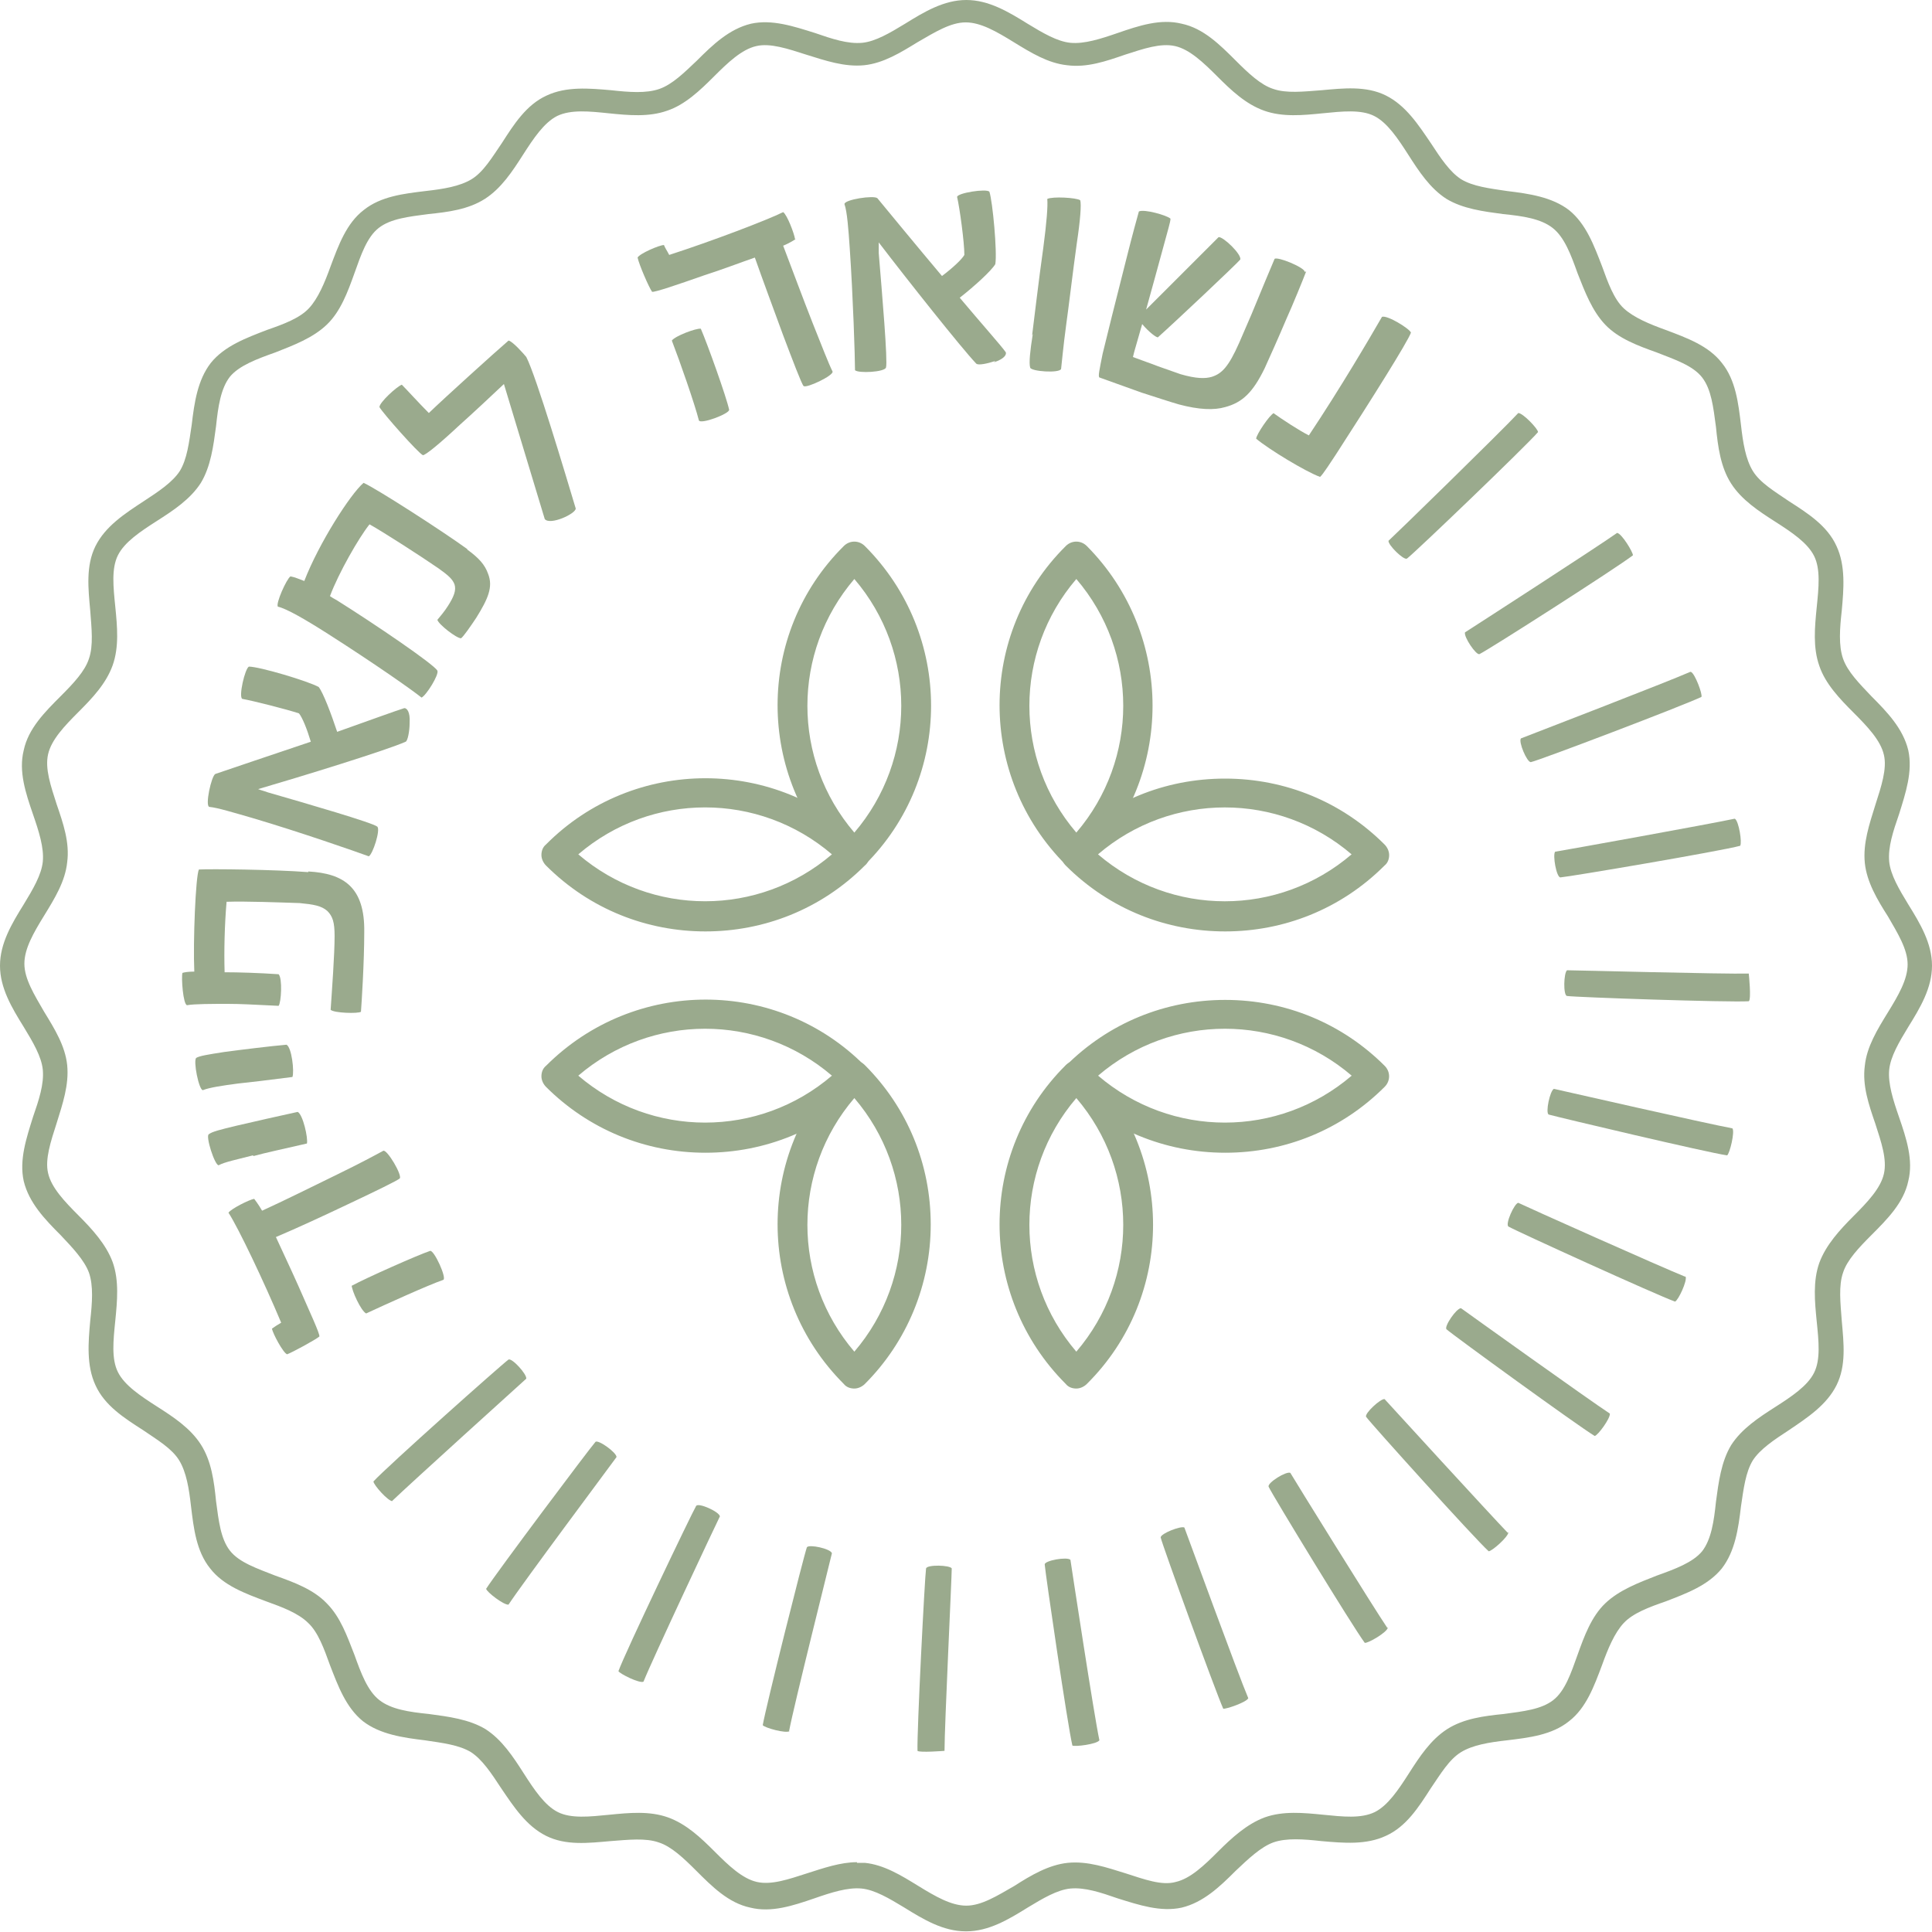 <svg width="58" height="58" viewBox="0 0 58 58" fill="none" xmlns="http://www.w3.org/2000/svg">
<path d="M28.99 57.98C28.318 57.98 27.724 57.624 27.151 57.268C26.696 56.992 26.261 56.734 25.866 56.695C25.45 56.655 24.956 56.813 24.442 56.992C23.809 57.209 23.157 57.426 22.524 57.268C21.871 57.13 21.377 56.636 20.902 56.161C20.526 55.785 20.151 55.429 19.775 55.311C19.38 55.172 18.865 55.231 18.331 55.271C17.659 55.33 16.987 55.41 16.393 55.113C15.8 54.816 15.425 54.243 15.049 53.689C14.752 53.234 14.475 52.819 14.139 52.601C13.783 52.384 13.289 52.325 12.755 52.245C12.102 52.166 11.41 52.068 10.896 51.672C10.382 51.257 10.145 50.604 9.907 49.991C9.729 49.497 9.551 49.002 9.255 48.725C8.958 48.429 8.483 48.251 7.989 48.073C7.356 47.836 6.704 47.598 6.308 47.084C5.893 46.57 5.814 45.878 5.735 45.225C5.675 44.691 5.596 44.197 5.379 43.841C5.161 43.485 4.726 43.228 4.291 42.931C3.737 42.575 3.144 42.2 2.867 41.587C2.591 40.993 2.65 40.301 2.709 39.649C2.768 39.115 2.808 38.601 2.67 38.205C2.531 37.83 2.175 37.454 1.819 37.078C1.345 36.603 0.87 36.109 0.712 35.456C0.573 34.824 0.791 34.171 0.989 33.538C1.167 33.024 1.325 32.55 1.285 32.115C1.246 31.719 0.989 31.284 0.712 30.829C0.356 30.256 0 29.663 0 28.99C0 28.318 0.356 27.724 0.712 27.151C0.989 26.696 1.246 26.261 1.285 25.866C1.325 25.45 1.167 24.956 0.989 24.442C0.771 23.809 0.554 23.157 0.712 22.524C0.85 21.871 1.345 21.377 1.819 20.902C2.195 20.526 2.551 20.151 2.67 19.775C2.808 19.38 2.749 18.865 2.709 18.331C2.65 17.679 2.571 16.987 2.867 16.393C3.164 15.8 3.737 15.425 4.311 15.049C4.766 14.752 5.181 14.475 5.399 14.139C5.616 13.783 5.675 13.289 5.755 12.755C5.834 12.082 5.932 11.41 6.328 10.896C6.743 10.382 7.396 10.145 8.009 9.907C8.523 9.729 8.998 9.551 9.274 9.255C9.551 8.958 9.749 8.483 9.927 7.989C10.164 7.356 10.402 6.704 10.916 6.308C11.43 5.893 12.122 5.814 12.775 5.735C13.309 5.675 13.803 5.596 14.159 5.379C14.515 5.161 14.772 4.726 15.069 4.291C15.425 3.737 15.8 3.144 16.413 2.867C17.006 2.591 17.679 2.65 18.351 2.709C18.885 2.768 19.399 2.808 19.795 2.67C20.19 2.531 20.546 2.175 20.922 1.819C21.396 1.345 21.891 0.87 22.544 0.712C23.176 0.573 23.829 0.791 24.462 0.989C24.976 1.167 25.45 1.325 25.885 1.285C26.281 1.246 26.716 0.989 27.171 0.712C27.744 0.356 28.337 0 29.01 0C29.682 0 30.276 0.356 30.849 0.712C31.304 0.989 31.739 1.246 32.134 1.285C32.55 1.325 33.044 1.167 33.558 0.989C34.191 0.771 34.843 0.554 35.476 0.712C36.129 0.85 36.623 1.345 37.098 1.819C37.474 2.195 37.849 2.551 38.225 2.67C38.62 2.808 39.135 2.749 39.669 2.709C40.321 2.65 41.013 2.571 41.606 2.867C42.2 3.164 42.575 3.737 42.951 4.291C43.248 4.746 43.525 5.161 43.861 5.379C44.217 5.596 44.711 5.656 45.245 5.735C45.898 5.814 46.59 5.913 47.104 6.308C47.618 6.723 47.855 7.376 48.093 7.989C48.271 8.483 48.449 8.978 48.745 9.255C49.042 9.532 49.517 9.729 50.011 9.907C50.644 10.145 51.296 10.382 51.692 10.896C52.107 11.41 52.186 12.102 52.265 12.755C52.325 13.289 52.404 13.783 52.621 14.139C52.839 14.495 53.274 14.752 53.709 15.049C54.263 15.405 54.856 15.78 55.133 16.393C55.41 16.987 55.35 17.679 55.291 18.331C55.231 18.865 55.192 19.38 55.33 19.775C55.469 20.171 55.825 20.526 56.181 20.902C56.655 21.377 57.13 21.871 57.288 22.524C57.426 23.157 57.209 23.809 57.011 24.442C56.833 24.956 56.675 25.431 56.715 25.866C56.754 26.261 57.011 26.696 57.288 27.151C57.644 27.724 58 28.318 58 28.99C58 29.663 57.644 30.256 57.288 30.829C57.011 31.284 56.754 31.719 56.715 32.115C56.675 32.53 56.833 33.024 57.011 33.538C57.229 34.171 57.446 34.824 57.288 35.456C57.15 36.109 56.655 36.603 56.181 37.078C55.805 37.454 55.449 37.83 55.33 38.205C55.192 38.601 55.251 39.115 55.291 39.649C55.35 40.321 55.429 40.993 55.133 41.587C54.836 42.18 54.263 42.556 53.709 42.931C53.254 43.228 52.839 43.505 52.621 43.841C52.404 44.197 52.344 44.691 52.265 45.225C52.186 45.898 52.087 46.57 51.692 47.084C51.276 47.598 50.624 47.836 50.011 48.073C49.497 48.251 49.022 48.429 48.745 48.725C48.468 49.022 48.271 49.497 48.093 49.991C47.855 50.624 47.618 51.276 47.104 51.672C46.59 52.087 45.898 52.166 45.245 52.245C44.711 52.305 44.217 52.384 43.861 52.601C43.505 52.819 43.248 53.254 42.951 53.689C42.595 54.243 42.22 54.836 41.606 55.113C41.013 55.39 40.341 55.33 39.669 55.271C39.135 55.212 38.62 55.172 38.225 55.311C37.849 55.449 37.474 55.805 37.098 56.161C36.623 56.636 36.129 57.11 35.476 57.268C34.843 57.407 34.191 57.189 33.558 56.992C33.044 56.813 32.569 56.655 32.134 56.695C31.739 56.734 31.304 56.992 30.849 57.268C30.276 57.624 29.682 57.98 29.01 57.98H28.99ZM25.727 55.924C25.727 55.924 25.885 55.924 25.965 55.924C26.538 55.983 27.052 56.299 27.566 56.616C28.081 56.932 28.555 57.209 29.01 57.209C29.465 57.209 29.939 56.912 30.453 56.616C30.948 56.299 31.482 55.983 32.055 55.924C32.648 55.864 33.222 56.062 33.795 56.24C34.349 56.418 34.883 56.616 35.298 56.497C35.733 56.398 36.149 56.003 36.564 55.587C36.979 55.172 37.434 54.757 37.968 54.559C38.522 54.361 39.135 54.421 39.728 54.48C40.321 54.539 40.855 54.599 41.27 54.401C41.666 54.203 41.982 53.729 42.299 53.234C42.615 52.74 42.951 52.226 43.446 51.909C43.94 51.593 44.553 51.514 45.146 51.455C45.739 51.375 46.273 51.316 46.629 51.039C46.985 50.762 47.163 50.228 47.361 49.675C47.559 49.121 47.776 48.528 48.192 48.132C48.607 47.737 49.18 47.519 49.734 47.302C50.288 47.104 50.822 46.906 51.099 46.57C51.375 46.214 51.455 45.66 51.514 45.087C51.593 44.494 51.672 43.881 51.969 43.386C52.285 42.892 52.799 42.556 53.294 42.239C53.788 41.923 54.263 41.606 54.46 41.211C54.658 40.816 54.599 40.262 54.539 39.669C54.48 39.075 54.421 38.462 54.618 37.909C54.816 37.375 55.231 36.92 55.647 36.505C56.062 36.089 56.458 35.674 56.556 35.239C56.655 34.804 56.477 34.29 56.299 33.736C56.102 33.163 55.904 32.589 55.983 31.996C56.042 31.422 56.359 30.908 56.675 30.394C56.992 29.88 57.268 29.405 57.268 28.951C57.268 28.496 56.972 28.021 56.675 27.507C56.359 27.013 56.042 26.479 55.983 25.905C55.924 25.312 56.121 24.738 56.299 24.165C56.477 23.611 56.655 23.077 56.556 22.662C56.458 22.227 56.062 21.812 55.647 21.396C55.231 20.981 54.797 20.526 54.618 19.992C54.421 19.439 54.48 18.826 54.539 18.233C54.599 17.639 54.658 17.086 54.46 16.69C54.263 16.295 53.788 15.978 53.294 15.662C52.799 15.345 52.285 15.009 51.969 14.515C51.652 14.021 51.573 13.407 51.514 12.814C51.435 12.221 51.375 11.687 51.099 11.331C50.822 10.975 50.288 10.797 49.734 10.58C49.18 10.382 48.587 10.164 48.192 9.749C47.796 9.334 47.579 8.76 47.361 8.207C47.163 7.653 46.966 7.119 46.61 6.842C46.254 6.565 45.72 6.486 45.127 6.427C44.533 6.348 43.92 6.269 43.426 5.972C42.931 5.656 42.595 5.141 42.279 4.647C41.962 4.153 41.646 3.678 41.251 3.48C40.855 3.283 40.301 3.342 39.708 3.401C39.115 3.461 38.502 3.52 37.948 3.322C37.395 3.124 36.959 2.709 36.544 2.294C36.129 1.879 35.714 1.483 35.279 1.384C34.843 1.285 34.329 1.463 33.776 1.641C33.202 1.839 32.629 2.037 32.035 1.958C31.462 1.898 30.948 1.582 30.434 1.266C29.919 0.949 29.445 0.672 28.99 0.672C28.535 0.672 28.061 0.969 27.547 1.266C27.032 1.582 26.518 1.898 25.945 1.958C25.352 2.017 24.778 1.819 24.205 1.641C23.651 1.463 23.117 1.285 22.702 1.384C22.267 1.483 21.851 1.879 21.436 2.294C21.021 2.709 20.566 3.144 20.032 3.322C19.478 3.52 18.865 3.461 18.272 3.401C17.699 3.342 17.145 3.283 16.73 3.48C16.334 3.678 16.018 4.153 15.701 4.647C15.385 5.141 15.049 5.656 14.554 5.972C14.06 6.288 13.447 6.368 12.854 6.427C12.261 6.506 11.727 6.565 11.371 6.842C11.015 7.119 10.837 7.653 10.639 8.207C10.441 8.76 10.224 9.354 9.808 9.749C9.393 10.145 8.82 10.362 8.266 10.58C7.712 10.777 7.178 10.975 6.901 11.311C6.625 11.667 6.546 12.221 6.486 12.794C6.407 13.388 6.328 14.001 6.031 14.495C5.715 14.989 5.201 15.326 4.706 15.642C4.212 15.958 3.737 16.275 3.54 16.67C3.342 17.066 3.401 17.619 3.461 18.213C3.52 18.806 3.579 19.419 3.382 19.973C3.184 20.526 2.768 20.962 2.353 21.377C1.938 21.792 1.542 22.207 1.444 22.642C1.345 23.077 1.523 23.591 1.701 24.145C1.898 24.719 2.096 25.292 2.017 25.885C1.958 26.459 1.641 26.973 1.325 27.487C1.009 28.001 0.732 28.476 0.732 28.931C0.732 29.386 1.028 29.86 1.325 30.374C1.641 30.889 1.958 31.403 2.017 31.976C2.076 32.569 1.879 33.143 1.701 33.716C1.523 34.27 1.345 34.804 1.444 35.219C1.542 35.654 1.938 36.069 2.353 36.485C2.768 36.9 3.184 37.355 3.382 37.889C3.579 38.443 3.52 39.056 3.461 39.649C3.401 40.242 3.342 40.796 3.54 41.191C3.737 41.587 4.212 41.903 4.706 42.22C5.201 42.536 5.715 42.872 6.031 43.367C6.348 43.861 6.427 44.474 6.486 45.067C6.565 45.66 6.625 46.194 6.901 46.55C7.178 46.906 7.712 47.084 8.266 47.302C8.82 47.499 9.413 47.717 9.808 48.132C10.224 48.548 10.421 49.121 10.639 49.675C10.837 50.228 11.034 50.762 11.39 51.039C11.746 51.316 12.28 51.395 12.873 51.455C13.467 51.534 14.08 51.613 14.574 51.909C15.069 52.226 15.405 52.74 15.721 53.234C16.038 53.729 16.354 54.203 16.749 54.401C17.145 54.599 17.699 54.539 18.292 54.48C18.885 54.421 19.498 54.361 20.052 54.559C20.605 54.757 21.041 55.172 21.456 55.587C21.871 56.003 22.286 56.398 22.721 56.497C23.157 56.596 23.671 56.418 24.224 56.24C24.719 56.082 25.233 55.904 25.727 55.904V55.924Z" fill="#9AAA8D"/>
<path d="M32.096 25.865C29.505 23.275 29.525 19.083 32.096 16.512C32.214 16.393 32.392 16.393 32.511 16.512C35.101 19.083 35.082 23.295 32.511 25.865C32.392 25.984 32.214 25.984 32.096 25.865ZM32.313 17.145C30.237 19.439 30.237 22.939 32.313 25.213C34.389 22.919 34.389 19.419 32.313 17.145Z" fill="#9AAA8D"/>
<path d="M32.312 26.103C32.193 26.103 32.074 26.063 31.995 25.964C29.345 23.314 29.345 19.023 31.995 16.393C32.173 16.215 32.45 16.215 32.628 16.393C35.258 19.043 35.258 23.334 32.628 25.964C32.549 26.043 32.43 26.103 32.312 26.103ZM32.312 16.571C32.312 16.571 32.233 16.571 32.213 16.611C29.681 19.122 29.681 23.235 32.213 25.747C32.272 25.806 32.351 25.806 32.41 25.747C34.922 23.235 34.922 19.122 32.41 16.611C32.391 16.591 32.351 16.571 32.312 16.571ZM32.312 25.45L32.193 25.331C30.057 22.978 30.057 19.419 32.193 17.046L32.312 16.927L32.43 17.046C34.566 19.399 34.566 22.959 32.43 25.331L32.312 25.45ZM32.312 17.382C30.433 19.577 30.433 22.8 32.312 24.995C34.19 22.8 34.19 19.577 32.312 17.382Z" fill="#9AAA8D"/>
<path d="M32.093 25.866C31.974 25.747 31.974 25.569 32.093 25.451C34.683 22.88 38.876 22.86 41.447 25.451C41.565 25.569 41.565 25.747 41.447 25.866C38.856 28.437 34.664 28.437 32.093 25.866ZM40.814 25.648C38.52 23.572 35.02 23.572 32.745 25.648C35.039 27.725 38.539 27.725 40.814 25.648Z" fill="#9AAA8D"/>
<path d="M36.779 27.962C35.039 27.962 33.319 27.309 31.994 25.984C31.915 25.905 31.855 25.787 31.855 25.668C31.855 25.549 31.895 25.431 31.994 25.352C33.279 24.066 34.96 23.374 36.779 23.374C38.599 23.374 40.299 24.086 41.565 25.352C41.644 25.431 41.703 25.549 41.703 25.668C41.703 25.787 41.664 25.905 41.565 25.984C40.24 27.309 38.52 27.962 36.779 27.962ZM36.779 23.671C35.059 23.671 33.418 24.343 32.211 25.569C32.192 25.589 32.172 25.628 32.172 25.668C32.172 25.707 32.172 25.747 32.211 25.767C34.723 28.298 38.836 28.298 41.347 25.767C41.367 25.747 41.387 25.707 41.387 25.668C41.387 25.628 41.387 25.589 41.347 25.569C40.121 24.343 38.5 23.671 36.779 23.671ZM36.779 27.369C35.296 27.369 33.813 26.835 32.647 25.767L32.528 25.648L32.647 25.529C35 23.394 38.559 23.394 40.932 25.529L41.051 25.648L40.932 25.767C39.746 26.835 38.263 27.369 36.799 27.369H36.779ZM32.963 25.648C35.158 27.527 38.381 27.527 40.576 25.648C38.381 23.77 35.158 23.77 32.963 25.648Z" fill="#9AAA8D"/>
<path d="M25.866 32.094C28.457 34.685 28.437 38.877 25.866 41.448C25.748 41.567 25.57 41.567 25.451 41.448C22.861 38.877 22.88 34.665 25.451 32.094C25.57 31.976 25.748 31.976 25.866 32.094ZM25.649 40.815C27.725 38.521 27.725 35.021 25.649 32.747C23.573 35.041 23.573 38.541 25.649 40.815Z" fill="#9AAA8D"/>
<path d="M25.648 41.685C25.529 41.685 25.41 41.646 25.331 41.547C22.681 38.897 22.681 34.606 25.331 31.976C25.509 31.798 25.786 31.798 25.964 31.976C27.249 33.261 27.941 34.962 27.941 36.761C27.941 38.561 27.23 40.281 25.964 41.547C25.885 41.626 25.766 41.685 25.648 41.685ZM25.648 32.154C25.648 32.154 25.568 32.154 25.549 32.193C23.037 34.705 23.037 38.818 25.549 41.329C25.608 41.389 25.687 41.389 25.746 41.329C26.973 40.103 27.645 38.482 27.645 36.761C27.645 35.041 26.973 33.4 25.746 32.193C25.727 32.173 25.687 32.154 25.648 32.154ZM25.648 41.033L25.529 40.914C23.393 38.561 23.393 35.001 25.529 32.628L25.648 32.51L25.766 32.628C27.902 34.982 27.902 38.541 25.766 40.914L25.648 41.033ZM25.648 32.965C23.769 35.16 23.769 38.383 25.648 40.578C27.526 38.383 27.526 35.16 25.648 32.965Z" fill="#9AAA8D"/>
<path d="M25.864 32.095C25.983 32.213 25.983 32.391 25.864 32.51C23.274 35.081 19.082 35.1 16.511 32.51C16.392 32.391 16.392 32.213 16.511 32.095C19.101 29.524 23.294 29.524 25.864 32.095ZM17.144 32.312C19.438 34.389 22.938 34.389 25.212 32.312C22.918 30.236 19.418 30.236 17.144 32.312Z" fill="#9AAA8D"/>
<path d="M21.178 34.606C19.359 34.606 17.658 33.894 16.392 32.629C16.313 32.549 16.254 32.431 16.254 32.312C16.254 32.193 16.294 32.075 16.392 31.996C19.042 29.346 23.333 29.346 25.963 31.996C26.141 32.174 26.141 32.45 25.963 32.629C24.678 33.914 22.977 34.606 21.178 34.606ZM21.178 30.315C19.517 30.315 17.875 30.948 16.61 32.213C16.59 32.233 16.57 32.273 16.57 32.312C16.57 32.352 16.57 32.391 16.61 32.411C17.836 33.637 19.457 34.309 21.178 34.309C22.898 34.309 24.54 33.637 25.746 32.411C25.805 32.352 25.805 32.273 25.746 32.213C24.48 30.948 22.839 30.315 21.178 30.315ZM21.178 34.013C19.695 34.013 18.212 33.479 17.045 32.411L16.926 32.292L17.045 32.174C19.398 30.038 22.958 30.038 25.331 32.174L25.449 32.292L25.331 32.411C24.144 33.479 22.661 34.013 21.198 34.013H21.178ZM17.361 32.292C19.556 34.171 22.78 34.171 24.975 32.292C22.78 30.414 19.556 30.414 17.361 32.292Z" fill="#9AAA8D"/>
<path d="M25.864 25.865C23.274 28.436 19.082 28.436 16.511 25.865C16.392 25.747 16.392 25.569 16.511 25.45C19.101 22.879 23.294 22.879 25.864 25.45C25.983 25.569 25.983 25.747 25.864 25.865ZM17.144 25.648C19.438 27.724 22.938 27.724 25.212 25.648C22.918 23.571 19.418 23.571 17.144 25.648Z" fill="#9AAA8D"/>
<path d="M21.178 27.962C19.438 27.962 17.717 27.309 16.392 25.984C16.313 25.905 16.254 25.786 16.254 25.668C16.254 25.549 16.294 25.43 16.392 25.351C19.022 22.701 23.333 22.701 25.963 25.351C26.043 25.43 26.102 25.549 26.102 25.668C26.102 25.786 26.062 25.905 25.963 25.984C24.639 27.309 22.918 27.962 21.178 27.962ZM21.178 23.67C19.517 23.67 17.875 24.303 16.61 25.569C16.59 25.588 16.57 25.628 16.57 25.668C16.57 25.707 16.57 25.747 16.61 25.766C17.836 26.992 19.457 27.665 21.178 27.665C22.898 27.665 24.54 26.992 25.746 25.766C25.766 25.747 25.785 25.707 25.785 25.668C25.785 25.628 25.785 25.588 25.746 25.569C24.48 24.303 22.819 23.67 21.178 23.67ZM21.178 27.368C19.695 27.368 18.212 26.834 17.045 25.766L16.926 25.648L17.045 25.529C19.398 23.393 22.958 23.393 25.331 25.529L25.449 25.648L25.331 25.766C24.144 26.834 22.661 27.368 21.198 27.368H21.178ZM17.361 25.648C19.556 27.526 22.78 27.526 24.975 25.648C22.78 23.769 19.556 23.769 17.361 25.648Z" fill="#9AAA8D"/>
<path d="M25.866 25.865C25.747 25.984 25.569 25.984 25.451 25.865C22.86 23.295 22.86 19.083 25.451 16.512C25.569 16.393 25.747 16.393 25.866 16.512C28.456 19.102 28.456 23.295 25.866 25.865ZM25.648 17.145C23.572 19.439 23.572 22.939 25.648 25.213C27.725 22.919 27.725 19.419 25.648 17.145Z" fill="#9AAA8D"/>
<path d="M25.648 26.103C25.529 26.103 25.41 26.063 25.331 25.964C22.681 23.314 22.681 19.023 25.331 16.393C25.509 16.215 25.786 16.215 25.964 16.393C28.614 19.043 28.614 23.334 25.964 25.964C25.964 25.964 25.766 26.103 25.648 26.103ZM25.648 16.571C25.648 16.571 25.568 16.571 25.549 16.611C23.037 19.122 23.037 23.235 25.549 25.747C25.608 25.806 25.707 25.806 25.746 25.747C28.278 23.235 28.278 19.122 25.746 16.611C25.727 16.591 25.687 16.571 25.648 16.571ZM25.648 25.45L25.529 25.331C23.393 22.978 23.393 19.419 25.529 17.046L25.648 16.927L25.766 17.046C27.902 19.399 27.902 22.959 25.766 25.331L25.648 25.45ZM25.648 17.382C23.769 19.577 23.769 22.8 25.648 24.995C27.526 22.8 27.526 19.577 25.648 17.382Z" fill="#9AAA8D"/>
<path d="M32.097 32.095C34.687 29.524 38.88 29.524 41.45 32.095C41.569 32.213 41.569 32.391 41.45 32.51C38.86 35.081 34.667 35.081 32.097 32.51C31.978 32.391 31.978 32.213 32.097 32.095ZM40.818 32.312C38.524 30.236 35.023 30.236 32.749 32.312C35.043 34.389 38.543 34.389 40.818 32.312Z" fill="#9AAA8D"/>
<path d="M36.782 34.606C34.963 34.606 33.262 33.894 31.997 32.628C31.819 32.45 31.819 32.173 31.997 31.996C33.282 30.71 34.983 30.018 36.782 30.018C38.602 30.018 40.302 30.73 41.568 31.996C41.746 32.173 41.746 32.45 41.568 32.628C40.282 33.914 38.582 34.606 36.782 34.606ZM36.782 30.315C35.062 30.315 33.421 30.987 32.214 32.213C32.214 32.213 32.155 32.352 32.214 32.411C33.44 33.637 35.062 34.309 36.782 34.309C38.503 34.309 40.144 33.637 41.35 32.411C41.41 32.352 41.41 32.272 41.35 32.213C40.124 30.987 38.503 30.315 36.782 30.315ZM36.782 34.013C35.299 34.013 33.816 33.479 32.649 32.411L32.531 32.292L32.649 32.173C35.003 30.038 38.562 30.038 40.935 32.173L41.054 32.292L40.935 32.411C39.748 33.479 38.265 34.013 36.802 34.013H36.782ZM32.966 32.292C35.161 34.171 38.384 34.171 40.579 32.292C38.384 30.414 35.161 30.414 32.966 32.292Z" fill="#9AAA8D"/>
<path d="M32.095 32.094C32.214 31.976 32.392 31.976 32.511 32.094C35.101 34.665 35.101 38.877 32.511 41.448C32.392 41.567 32.214 41.567 32.095 41.448C29.505 38.857 29.505 34.665 32.095 32.094ZM32.313 40.815C34.389 38.521 34.389 35.021 32.313 32.747C30.236 35.041 30.236 38.541 32.313 40.815Z" fill="#9AAA8D"/>
<path d="M32.312 41.685C32.193 41.685 32.074 41.646 31.995 41.547C29.345 38.897 29.345 34.606 31.995 31.976C32.173 31.798 32.45 31.798 32.628 31.976C35.278 34.626 35.278 38.917 32.628 41.547C32.549 41.626 32.43 41.685 32.312 41.685ZM32.312 32.154C32.312 32.154 32.233 32.154 32.213 32.193C29.681 34.724 29.681 38.818 32.213 41.329C32.272 41.389 32.351 41.389 32.41 41.329C34.922 38.818 34.922 34.705 32.41 32.193C32.391 32.173 32.351 32.154 32.312 32.154ZM32.312 41.033L32.193 40.914C30.057 38.561 30.057 35.001 32.193 32.628L32.312 32.51L32.43 32.628C34.566 34.982 34.566 38.541 32.43 40.914L32.312 41.033ZM32.312 32.965C30.433 35.16 30.433 38.383 32.312 40.578C34.19 38.383 34.19 35.16 32.312 32.965Z" fill="#9AAA8D"/>
<path d="M45.58 12.399C45.718 12.399 46.173 12.873 46.173 12.972C45.797 13.407 42.455 16.611 42.238 16.769C42.139 16.828 41.664 16.354 41.684 16.235C41.882 16.057 45.066 12.953 45.58 12.399Z" fill="#9AAA8D"/>
<path d="M48.547 15.998C48.686 16.018 49.022 16.572 49.022 16.67C48.567 17.026 44.672 19.518 44.414 19.637C44.316 19.676 43.94 19.122 43.98 18.984C44.197 18.846 47.934 16.433 48.547 15.998Z" fill="#9AAA8D"/>
<path d="M50.761 20.17C50.88 20.21 51.117 20.843 51.078 20.922C50.544 21.179 46.233 22.82 45.956 22.88C45.837 22.88 45.58 22.267 45.659 22.168C45.916 22.069 50.069 20.467 50.742 20.17H50.761Z" fill="#9AAA8D"/>
<path d="M52.084 24.58C52.203 24.659 52.302 25.292 52.242 25.391C51.669 25.549 47.121 26.32 46.844 26.34C46.725 26.34 46.607 25.668 46.686 25.569C46.943 25.529 51.333 24.738 52.065 24.58H52.084Z" fill="#9AAA8D"/>
<path d="M52.501 29.247C52.501 29.247 52.58 29.998 52.501 30.058C51.907 30.097 47.3 29.939 47.043 29.9C46.924 29.88 46.944 29.207 47.043 29.128C47.319 29.128 51.749 29.247 52.501 29.227V29.247Z" fill="#9AAA8D"/>
<path d="M52.008 33.874C52.087 33.973 51.929 34.626 51.85 34.685C51.276 34.606 46.768 33.538 46.491 33.459C46.392 33.4 46.53 32.747 46.649 32.688C46.906 32.747 51.257 33.736 52.008 33.874Z" fill="#9AAA8D"/>
<path d="M50.602 38.324C50.661 38.442 50.385 39.036 50.286 39.075C49.732 38.877 45.52 36.959 45.283 36.821C45.184 36.742 45.461 36.129 45.579 36.109C45.817 36.227 49.89 38.047 50.582 38.324H50.602Z" fill="#9AAA8D"/>
<path d="M48.329 42.437C48.349 42.575 47.973 43.09 47.874 43.109C47.38 42.813 43.623 40.084 43.425 39.906C43.346 39.827 43.721 39.273 43.86 39.273C44.078 39.431 47.696 42.022 48.329 42.437Z" fill="#9AAA8D"/>
<path d="M45.284 45.997C45.284 46.135 44.79 46.57 44.691 46.57C44.256 46.175 41.171 42.754 41.013 42.536C40.953 42.437 41.448 41.982 41.566 42.002C41.744 42.2 44.75 45.483 45.264 46.016L45.284 45.997Z" fill="#9AAA8D"/>
<path d="M41.663 48.864C41.644 49.002 41.07 49.338 40.971 49.319C40.615 48.844 38.203 44.889 38.084 44.632C38.044 44.513 38.618 44.157 38.737 44.217C38.875 44.454 41.228 48.251 41.644 48.864H41.663Z" fill="#9AAA8D"/>
<path d="M37.474 50.98C37.434 51.098 36.801 51.316 36.722 51.296C36.485 50.762 34.903 46.412 34.844 46.155C34.844 46.036 35.457 45.799 35.556 45.858C35.654 46.115 37.177 50.288 37.474 50.98Z" fill="#9AAA8D"/>
<path d="M33.005 52.245C32.925 52.364 32.273 52.443 32.194 52.403C32.055 51.83 31.383 47.242 31.363 46.965C31.363 46.847 32.036 46.728 32.135 46.827C32.174 47.084 32.846 51.514 33.005 52.245Z" fill="#9AAA8D"/>
<path d="M28.355 52.562C28.355 52.562 27.604 52.621 27.544 52.562C27.524 51.969 27.762 47.341 27.801 47.084C27.841 46.965 28.513 46.985 28.572 47.084C28.572 47.361 28.355 51.81 28.355 52.562Z" fill="#9AAA8D"/>
<path d="M23.709 51.969C23.591 52.048 22.958 51.87 22.898 51.791C22.997 51.217 24.125 46.728 24.223 46.451C24.283 46.353 24.935 46.491 24.975 46.629C24.916 46.886 23.828 51.217 23.689 51.969H23.709Z" fill="#9AAA8D"/>
<path d="M19.318 50.485C19.199 50.545 18.606 50.248 18.566 50.169C18.764 49.615 20.761 45.443 20.9 45.206C20.979 45.107 21.592 45.383 21.612 45.522C21.493 45.759 19.595 49.793 19.318 50.485Z" fill="#9AAA8D"/>
<path d="M15.266 48.172C15.128 48.191 14.614 47.796 14.594 47.697C14.91 47.203 17.698 43.485 17.876 43.287C17.956 43.208 18.509 43.604 18.509 43.742C18.351 43.96 15.681 47.539 15.266 48.172Z" fill="#9AAA8D"/>
<path d="M11.784 45.067C11.646 45.067 11.211 44.573 11.211 44.474C11.606 44.039 15.047 40.974 15.265 40.816C15.364 40.756 15.819 41.251 15.799 41.389C15.601 41.567 12.299 44.553 11.765 45.067H11.784Z" fill="#9AAA8D"/>
<path d="M7.631 35.99C7.631 35.99 7.769 36.168 7.868 36.346C8.52 36.05 9.391 35.615 10.122 35.259C10.775 34.942 11.289 34.666 11.507 34.547C11.625 34.507 12.08 35.279 12.001 35.377C11.941 35.437 11.249 35.773 10.537 36.109C9.747 36.485 8.936 36.861 8.283 37.137C8.481 37.572 8.718 38.067 8.956 38.601C9.292 39.372 9.608 40.044 9.588 40.123C9.47 40.222 8.778 40.598 8.619 40.657C8.501 40.618 8.184 40.025 8.165 39.886C8.244 39.827 8.342 39.767 8.441 39.708C7.927 38.482 7.156 36.861 6.859 36.406C6.938 36.287 7.492 36.01 7.631 35.99ZM10.557 38.601C10.992 38.364 12.555 37.671 12.911 37.553C13.029 37.513 13.425 38.383 13.306 38.423C12.851 38.581 11.586 39.154 10.992 39.431C10.834 39.352 10.557 38.739 10.557 38.581V38.601Z" fill="#9AAA8D"/>
<path d="M7.592 34.685C7.137 34.804 6.742 34.883 6.564 34.982C6.445 34.982 6.168 34.112 6.267 34.052C6.366 33.973 6.603 33.914 7.098 33.795C7.513 33.696 8.482 33.479 8.937 33.38C9.095 33.459 9.253 34.171 9.214 34.329C8.442 34.507 7.968 34.606 7.612 34.705L7.592 34.685Z" fill="#9AAA8D"/>
<path d="M7.138 32.529C6.683 32.589 6.288 32.648 6.09 32.727C5.971 32.727 5.793 31.837 5.892 31.758C5.991 31.699 6.228 31.659 6.742 31.58C7.177 31.521 8.146 31.402 8.601 31.363C8.759 31.442 8.839 32.174 8.779 32.332C8.008 32.431 7.514 32.49 7.138 32.529Z" fill="#9AAA8D"/>
<path d="M9.254 26.162C10.322 26.221 10.955 26.637 10.935 27.982C10.935 28.891 10.856 30.117 10.836 30.374C10.757 30.434 10.025 30.414 9.926 30.315C9.966 29.722 10.045 28.654 10.045 28.1C10.045 27.685 9.986 27.507 9.828 27.349C9.65 27.191 9.412 27.151 8.997 27.111C8.404 27.092 7.375 27.052 6.802 27.072C6.743 27.744 6.723 28.555 6.743 29.188C7.158 29.188 7.771 29.207 8.364 29.247C8.483 29.366 8.443 30.097 8.364 30.196C7.573 30.157 7.217 30.137 6.842 30.137C6.367 30.137 5.833 30.137 5.615 30.177C5.497 30.157 5.438 29.346 5.477 29.207C5.536 29.188 5.655 29.168 5.833 29.168C5.793 28.258 5.873 26.301 5.971 26.103C6.327 26.083 8.226 26.103 9.254 26.182V26.162Z" fill="#9AAA8D"/>
<path d="M12.297 21.713C12.297 21.95 12.238 22.247 12.178 22.267C11.605 22.524 9.034 23.315 7.749 23.69C7.848 23.73 7.947 23.75 8.046 23.789C9.212 24.125 11.19 24.699 11.328 24.817C11.427 24.916 11.19 25.648 11.071 25.707C10.695 25.569 8.995 24.976 7.591 24.561C7.037 24.402 6.523 24.244 6.286 24.224C6.147 24.204 6.345 23.295 6.464 23.235C6.879 23.097 8.263 22.622 9.331 22.267C9.212 21.871 9.074 21.535 8.975 21.416C8.619 21.298 7.611 21.041 7.274 20.981C7.156 20.922 7.353 20.072 7.472 20.012C7.788 20.012 9.252 20.447 9.568 20.625C9.707 20.803 9.944 21.436 10.122 21.97C11.012 21.654 11.941 21.317 12.139 21.258C12.218 21.258 12.317 21.377 12.297 21.693V21.713Z" fill="#9AAA8D"/>
<path d="M14.019 16.492C14.375 16.75 14.553 16.947 14.652 17.224C14.81 17.62 14.652 17.976 14.296 18.549C14.138 18.786 13.921 19.103 13.841 19.162C13.703 19.162 13.169 18.747 13.13 18.608C13.228 18.49 13.347 18.351 13.446 18.193C13.624 17.916 13.703 17.718 13.644 17.541C13.584 17.382 13.446 17.264 13.169 17.066C12.655 16.71 11.488 15.959 11.093 15.741C10.776 16.136 10.163 17.204 9.906 17.896C9.966 17.936 10.025 17.976 10.104 18.015C11.271 18.747 13.011 19.933 13.13 20.131C13.189 20.25 12.793 20.882 12.655 20.942C12.358 20.704 11.29 19.953 9.867 19.043C9.155 18.588 8.601 18.272 8.344 18.213C8.265 18.134 8.601 17.382 8.72 17.303C8.838 17.323 8.977 17.382 9.135 17.442C9.57 16.314 10.519 14.831 10.915 14.495C11.31 14.673 13.307 15.959 14.039 16.492H14.019Z" fill="#9AAA8D"/>
<path d="M15.8 10.718C16.097 11.291 16.987 14.277 17.284 15.266C17.284 15.425 16.512 15.78 16.354 15.583C16.038 14.535 15.464 12.636 15.128 11.529C14.752 11.885 14.159 12.438 13.803 12.755C13.19 13.328 12.775 13.665 12.696 13.665C12.557 13.605 11.489 12.399 11.391 12.221C11.391 12.082 11.905 11.608 12.063 11.549C12.221 11.707 12.577 12.102 12.874 12.399C13.368 11.924 14.832 10.599 15.267 10.224C15.385 10.243 15.721 10.619 15.8 10.718Z" fill="#9AAA8D"/>
<path d="M23.887 7.178C23.887 7.178 23.709 7.297 23.511 7.376C23.768 8.049 24.104 8.958 24.401 9.71C24.678 10.402 24.875 10.916 24.994 11.153C25.034 11.272 24.203 11.667 24.124 11.588C24.065 11.529 23.788 10.797 23.511 10.066C23.214 9.255 22.898 8.405 22.661 7.732C22.206 7.89 21.692 8.088 21.138 8.266C20.347 8.543 19.655 8.78 19.576 8.76C19.477 8.622 19.18 7.93 19.141 7.732C19.2 7.614 19.793 7.356 19.932 7.356C19.971 7.455 20.03 7.534 20.09 7.653C21.375 7.238 23.036 6.605 23.511 6.368C23.63 6.447 23.847 7.02 23.867 7.178H23.887ZM21.039 9.868C21.237 10.323 21.81 11.924 21.889 12.3C21.909 12.419 21.019 12.755 20.98 12.617C20.861 12.142 20.406 10.837 20.169 10.224C20.268 10.085 20.901 9.848 21.039 9.868Z" fill="#9AAA8D"/>
<path d="M29.88 10.837C29.643 10.916 29.366 10.975 29.307 10.916C28.872 10.461 27.211 8.365 26.38 7.277C26.38 7.376 26.38 7.475 26.38 7.594C26.479 8.8 26.657 10.856 26.598 11.034C26.558 11.173 25.767 11.212 25.668 11.114C25.668 10.718 25.609 8.899 25.51 7.455C25.471 6.882 25.431 6.348 25.352 6.13C25.332 5.992 26.242 5.853 26.341 5.952C26.617 6.288 27.547 7.416 28.279 8.286C28.595 8.048 28.872 7.791 28.951 7.653C28.951 7.277 28.812 6.249 28.733 5.913C28.733 5.794 29.604 5.656 29.702 5.754C29.801 6.051 29.94 7.574 29.88 7.93C29.762 8.127 29.267 8.582 28.812 8.938C29.425 9.67 30.078 10.402 30.197 10.579C30.216 10.659 30.137 10.777 29.841 10.876L29.88 10.837Z" fill="#9AAA8D"/>
<path d="M30.985 10.065C31.024 9.769 31.183 8.404 31.321 7.435C31.42 6.684 31.46 6.189 31.44 5.972C31.598 5.893 32.31 5.932 32.429 6.011C32.468 6.13 32.429 6.624 32.33 7.277C32.211 8.127 32.073 9.294 32.013 9.709C31.914 10.441 31.875 10.916 31.855 11.074C31.816 11.212 30.945 11.153 30.926 11.034C30.886 10.896 30.926 10.52 31.005 10.026L30.985 10.065Z" fill="#9AAA8D"/>
<path d="M39.213 8.147C39.114 8.404 38.817 9.136 38.62 9.571C38.343 10.224 38.145 10.659 37.967 11.054C37.611 11.786 37.295 12.083 36.781 12.221C36.444 12.32 35.989 12.3 35.396 12.142C35.119 12.063 34.763 11.944 34.269 11.786C33.992 11.687 33.28 11.43 33.003 11.331C32.964 11.292 33.003 11.114 33.102 10.619C33.181 10.283 33.537 8.859 33.814 7.772C34.012 6.981 34.131 6.565 34.19 6.348C34.348 6.269 35.04 6.466 35.139 6.565C35.139 6.664 35.06 6.902 34.902 7.495C34.763 8.009 34.566 8.721 34.407 9.294C35.04 8.662 36.385 7.317 36.583 7.119C36.721 7.099 37.275 7.633 37.235 7.791C37.097 7.95 35.337 9.611 34.763 10.125C34.724 10.145 34.487 9.967 34.289 9.729L34.17 10.145C34.111 10.362 34.051 10.54 34.012 10.718C34.269 10.817 34.566 10.916 34.763 10.995C35.001 11.074 35.199 11.153 35.436 11.232C35.91 11.371 36.187 11.371 36.385 11.311C36.682 11.213 36.879 11.015 37.196 10.303C37.275 10.125 37.453 9.71 37.572 9.433C37.947 8.523 38.105 8.147 38.264 7.772C38.343 7.693 39.173 8.029 39.173 8.167L39.213 8.147Z" fill="#9AAA8D"/>
<path d="M38.225 12.399C38.502 12.597 39.016 12.933 39.293 13.071C40.242 11.647 41.112 10.164 41.488 9.512C41.646 9.452 42.319 9.868 42.358 9.986C42.259 10.263 41.191 11.964 40.104 13.645C39.985 13.823 39.708 14.258 39.629 14.317C39.194 14.159 38.087 13.486 37.711 13.17C37.711 13.051 38.126 12.438 38.245 12.399H38.225Z" fill="#9AAA8D"/>
</svg>
